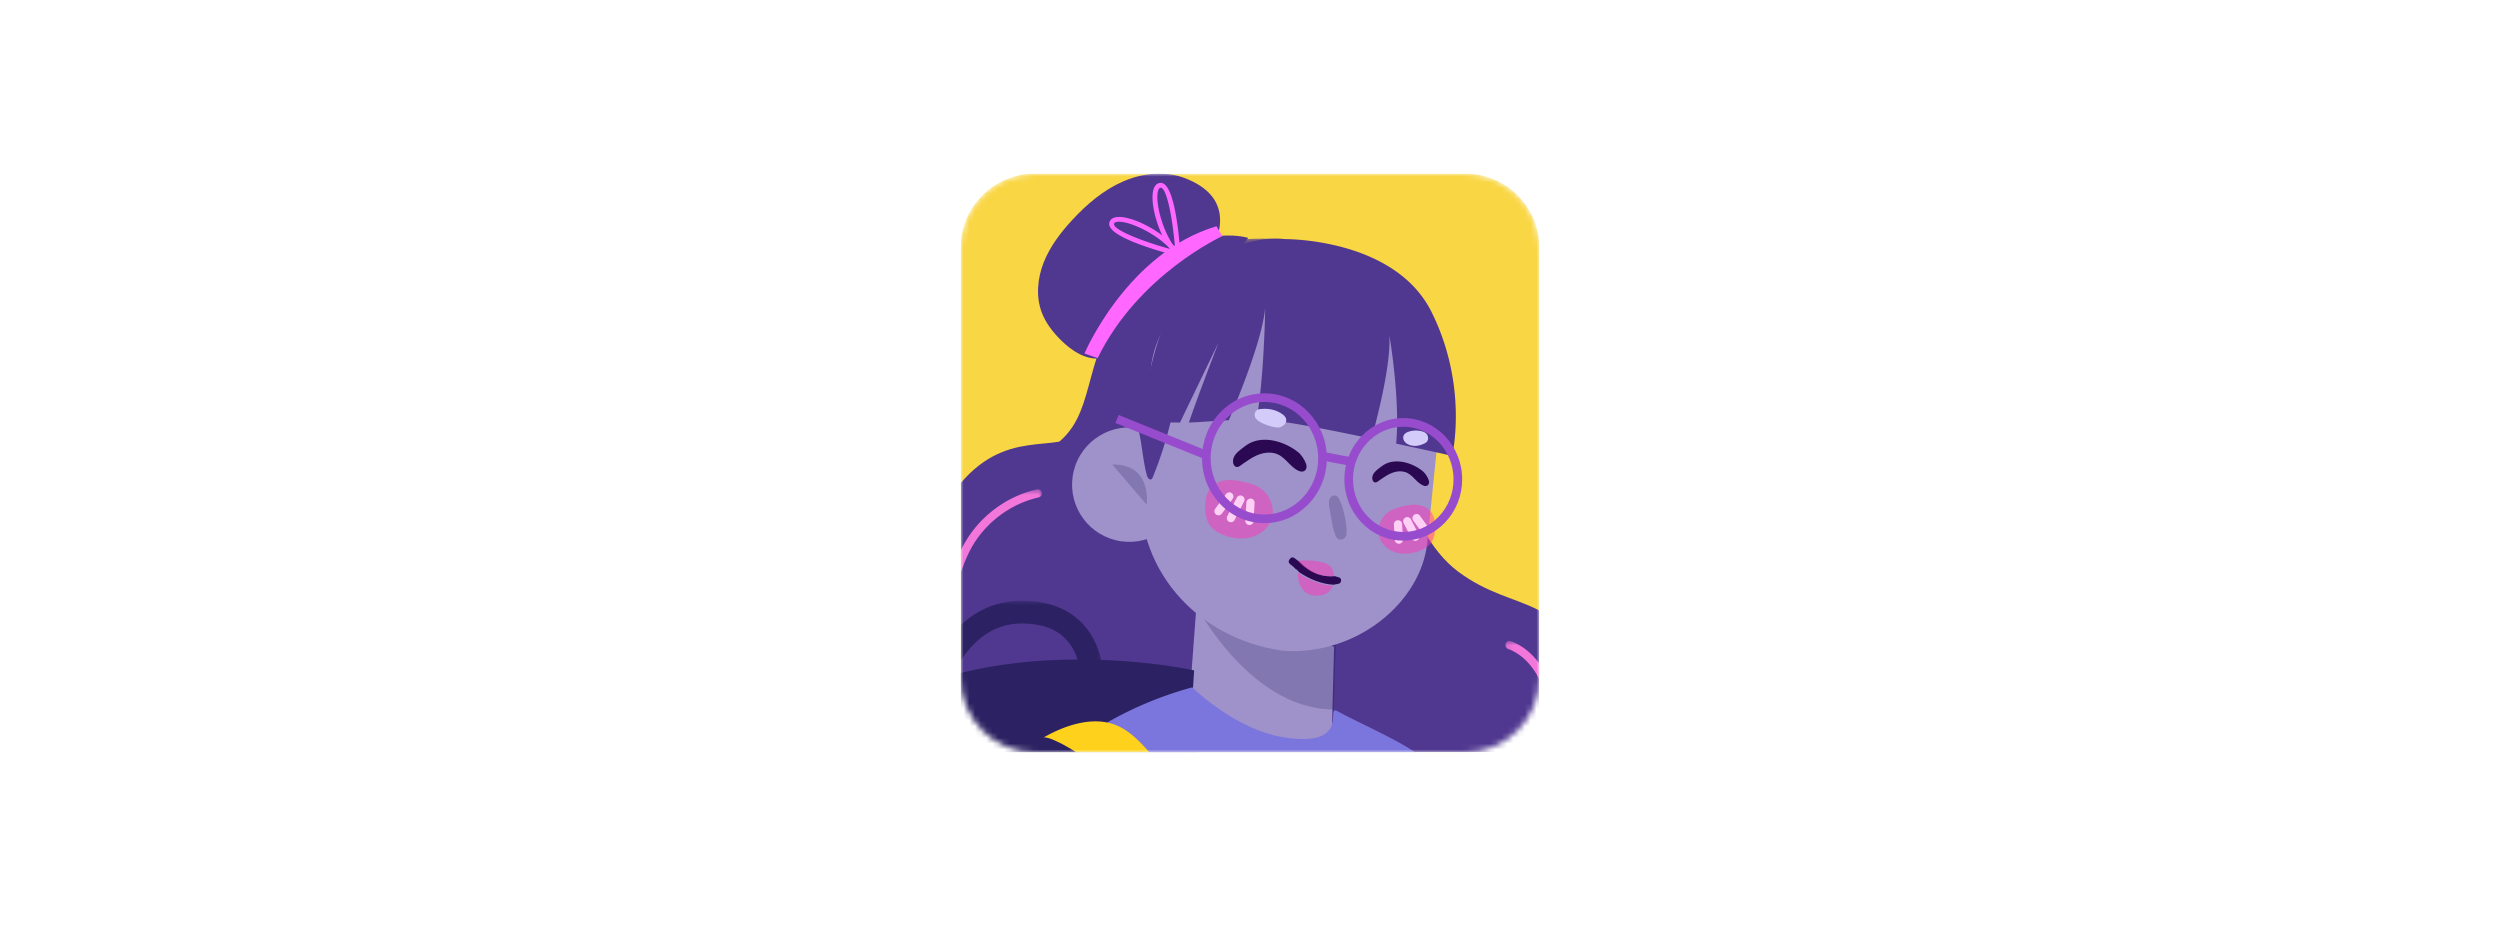 <svg xmlns="http://www.w3.org/2000/svg" width="432" height="160" fill="none"><path fill="#fff" d="M0 0h432v160H0z"/><g clip-path="url(#a)"><mask id="b" width="100" height="100" x="166" y="30" maskUnits="userSpaceOnUse" style="mask-type:luminance"><path fill="#fff" d="M253.166 30h-74.332C171.746 30 166 35.746 166 42.834v74.332c0 7.088 5.746 12.834 12.834 12.834h74.332c7.088 0 12.834-5.746 12.834-12.834V42.834C266 35.746 260.254 30 253.166 30z"/></mask><g mask="url(#b)"><path fill="#F9D644" d="M253.166 30h-74.332C171.746 30 166 35.746 166 42.834v74.332c0 7.088 5.746 12.834 12.834 12.834h74.332c7.088 0 12.834-5.746 12.834-12.834V42.834C266 35.746 260.254 30 253.166 30z"/><path fill="#503890" fill-rule="evenodd" d="M204.867 30.826c-3.437-1.354-7.396-.948-10.784.525-3.389 1.467-6.264 3.922-8.776 6.632-2.02 2.186-3.865 4.598-4.958 7.365-1.092 2.77-1.379 5.943-.306 8.718.687 1.78 1.887 3.315 3.235 4.666 1.924 1.93 4.507 3.616 7.198 3.164 1.458-.244 2.741-1.092 3.933-1.966 6.871-5.04 26.073-22.957 10.458-29.104z" clip-rule="evenodd"/><mask id="c" width="188" height="148" x="108" y="41" maskUnits="userSpaceOnUse" style="mask-type:alpha"><path fill="#fff" fill-rule="evenodd" d="M108.246 41.23H295.66v146.904H108.246V41.23z" clip-rule="evenodd"/></mask><g mask="url(#c)"><path fill="#503890" fill-rule="evenodd" d="m295.66 184.52-2.33-12.858c-2.347-12.862-8.207-13.109-12.05-21.345-3.843-8.233 2.974-14.23-4.442-31.403-7.413-17.173-14.777-12.694-24.801-20.087-10.024-7.413-11.891-26.61-11.891-26.61l-2.699 3.693c6.703-10.83 10.983-17.925 10.983-17.925s-4.354-12.64-20.806-15.771c-16.457-3.108-25.335 1.49-30.293 8.948-4.963 7.473-5.925 19.282-10.316 23.434-4.39 4.149-13.33-1.18-21.858 9.936-8.537 11.13-5.421 21.855-15.218 25.477-9.799 3.621-19.301-.162-30.383 17.07-11.08 17.233-11.31 20.025-11.31 20.025s2.608 2.231 6.652 5.622c4.797-5.315 16.16-17.502 23.891-22.462 0 0-17.326 27.906-17.323 27.906 60.733 39.133 158.605 28.703 158.605 28.703l-1.655-25.63 5.71 25.023 11.534-1.746z" clip-rule="evenodd"/></g><path fill="#503890" fill-rule="evenodd" d="M215.688 41.109s-10.249-3.235-19.608 8.39c-9.36 11.62-6.377 20.833-12.771 26.594-6.394 5.761-11.426 7.714-11.426 7.714l15.475-3.735 8.1-12.209 20.23-26.754z" clip-rule="evenodd"/><path fill="#FF67FF" fill-rule="evenodd" d="M187.391 61.088s7.37-17.385 22.812-21.997l1.027 1.706s-14.505 6.606-21.56 21.089l-2.279-.798z" clip-rule="evenodd"/><path fill="#FF67FF" fill-rule="evenodd" d="M192.503 38.686c.008-.042.02-.116.105-.187a.653.653 0 0 1 .309-.136c1.717-.386 6.638 1.765 9.34 4.682-5.052-1.396-9.927-3.363-9.754-4.359zm11.298 5.625.295-.25-.366-.525c-2.481-3.522-8.577-6.53-10.995-5.985-.797.179-1.001.7-1.052.993-.415 2.37 8.775 4.916 11.601 5.64l.517.127z" clip-rule="evenodd"/><path fill="#FF67FF" fill-rule="evenodd" d="M200.19 32.782a.77.77 0 0 1 .178-.27c.091-.076.174-.073.216-.073 1.01.014 2.035 5.17 2.464 10.393-2.365-3.196-3.556-8.432-2.858-10.05zm3.198 11.724.582-.5c-.187-2.956-.976-12.364-3.372-12.401-.298-.006-.851.096-1.175.848-.982 2.28.832 8.824 3.835 11.917l.13.136z" clip-rule="evenodd"/><mask id="d" width="75" height="77" x="106" y="84" maskUnits="userSpaceOnUse" style="mask-type:alpha"><path fill="#fff" fill-rule="evenodd" d="M106.107 84.545h73.942v75.456h-73.942V84.545z" clip-rule="evenodd"/></mask><g mask="url(#d)"><path fill="#F376DA" fill-rule="evenodd" d="M106.827 160.001a.709.709 0 0 1-.709-.693c-.378-15.941 9.652-31.326 24.393-37.416 3.249-1.34 6.689-2.248 10.015-3.122 2.276-.602 4.632-1.22 6.888-1.975 6.632-2.214 11.272-5.423 13.793-9.542 1.271-2.074 2.026-4.373 2.821-6.802.692-2.111 1.407-4.291 2.494-6.298 2.6-4.804 7.334-8.386 12.661-9.592.38-.08.763.156.848.536a.707.707 0 0 1-.536.849c-4.933 1.115-9.317 4.436-11.724 8.883-1.025 1.893-1.72 4.013-2.395 6.064-.787 2.402-1.601 4.885-2.96 7.104-2.699 4.408-7.595 7.824-14.554 10.146-2.299.766-4.677 1.393-6.976 1.998-3.28.865-6.672 1.757-9.836 3.065-13.983 5.775-23.871 20.945-23.513 36.068a.71.71 0 0 1-.693.727h-.017z" clip-rule="evenodd"/></g><mask id="e" width="43" height="69" x="260" y="110" maskUnits="userSpaceOnUse" style="mask-type:alpha"><path fill="#fff" fill-rule="evenodd" d="M260.117 110.749h41.977v67.894h-41.977v-67.894z" clip-rule="evenodd"/></mask><g mask="url(#e)"><path fill="#F376DA" fill-rule="evenodd" d="M300.256 178.643a.723.723 0 0 1-.346-.088.712.712 0 0 1-.273-.968c1.498-2.69 1.359-7.978-.343-13.151-1.953-5.935-5.364-10.379-9.36-12.195-.902-.409-1.82-.809-2.741-1.209-5.554-2.429-11.299-4.941-14.838-9.879-2.724-3.809-3.255-8.548-3.769-13.132a121.53 121.53 0 0 0-.363-3.011c-.539-3.95-2.253-10.875-7.643-12.884a.71.71 0 0 1-.417-.914.707.707 0 0 1 .911-.418c6.085 2.271 7.972 9.758 8.554 14.02.139 1.008.252 2.026.369 3.048.493 4.405 1.001 8.957 3.513 12.465 3.309 4.62 8.872 7.049 14.253 9.402.928.406 1.85.809 2.758 1.221 4.354 1.978 8.043 6.731 10.121 13.043 1.847 5.614 1.941 11.221.232 14.287a.705.705 0 0 1-.618.363z" clip-rule="evenodd"/></g><path fill="#9F91CA" fill-rule="evenodd" d="m230.528 111.77-.574 21.765c-.187 7.643-4.995 11.616-12.515 11.375-6.423-.208-12.346-3.718-12.936-10.115l2.548-34.207 23.477 11.182z" clip-rule="evenodd"/><path fill="#00023C" fill-opacity=".18" fill-rule="evenodd" d="M230.473 122.593c-15.232.015-24.901-19.866-24.901-19.866l25.358 5.695-.457 14.171z" clip-rule="evenodd"/><path fill="#9F91CA" fill-rule="evenodd" d="M221.658 112.449c12.675.936 23.851-8.302 24.967-18.626l2.48-24.376c1.399-12.944-6.093-24.543-18.981-26.362h-.003c-13.191-1.867-29.339 6.874-31.204 20.07l-1.782 19.628c-1.379 15.18 9.431 27.532 24.523 29.666z" clip-rule="evenodd"/><path fill="#9F91CA" fill-rule="evenodd" d="M185.351 82.357c-.766 5.41 3 10.413 8.409 11.177 5.409.766 10.413-3 11.176-8.407.766-5.412-3-10.412-8.409-11.179-5.406-.763-10.413 3.003-11.176 8.41z" clip-rule="evenodd"/><path fill="#00023C" fill-opacity=".18" fill-rule="evenodd" d="M198.147 87.212s1.005-7.1-5.943-6.942l5.943 6.942z" clip-rule="evenodd"/><path fill="#503890" fill-rule="evenodd" d="M197.017 73.666s2.338-.783 6.828-.647c.017.006.04-.003.057 0l6.672-13.846s-3.939 10.205-5.129 13.84c2.038-.068 4.343-.272 6.897-.405 2.049-4.8 5.792-14.19 6.283-19.381-.02 1.513-.244 12.246-1.498 19.31 1.365.042 2.77.142 4.243.326 3.209.397 9.615 1.672 15.626 2.938 1.18-4.266 3.34-12.837 3.093-17.84.21 1.26 1.842 11.29 1.169 18.705a788.776 788.776 0 0 1 9.673 2.109s2.857-11.889-3.526-24.796c-6.377-12.924-25.46-12.663-25.46-12.663s-7.455-1.204-15.098 5.403c-7.662 6.619-9.83 26.947-9.83 26.947z" clip-rule="evenodd"/><path fill="#503890" fill-rule="evenodd" d="M199.196 82.476c-.054.127-.114.266-.236.337-.332.196-.661-.27-.766-.641-.843-3.045-.834-6.292-1.87-9.278-.329-.953-.766-1.887-.886-2.889-.119-1.001.159-2.131.991-2.704.658-.454 1.53-.474 2.313-.304 2.594.565 4.291 2.625 3.712 5.168a66.302 66.302 0 0 1-3.258 10.31z" clip-rule="evenodd"/><path fill="#FF37B8" fill-opacity=".5" fill-rule="evenodd" d="M219.159 90.824c-.738 1.033-1.902 1.751-3.145 2.049-1.433.34-2.96.153-4.348-.343-.905-.326-1.788-.804-2.421-1.53-1.092-1.254-1.166-3.564-.803-5.123.222-.933.761-1.827 1.598-2.301 1.226-.695 2.56-.747 3.905-.5 1.189.222 2.393.475 3.451 1.053 2.117 1.158 3.244 3.988 2.072 6.196a4.69 4.69 0 0 1-.309.5z" clip-rule="evenodd"/><path fill="#FFD0F6" fill-rule="evenodd" d="M210.56 89.05a.71.71 0 0 1-.574-1.127l1.865-2.554a.715.715 0 0 1 .991-.155.714.714 0 0 1 .156.993l-1.865 2.551a.703.703 0 0 1-.573.293zm5.349 1.675h-.04a.713.713 0 0 1-.67-.75l.179-3.156c.02-.391.349-.635.746-.67.392.023.69.359.67.747l-.176 3.16a.712.712 0 0 1-.709.669zm-3.209-.484a.709.709 0 0 1-.63-1.033l1.646-3.207a.708.708 0 1 1 1.26.647l-1.646 3.207a.71.71 0 0 1-.63.386z" clip-rule="evenodd"/><path fill="#FF37B8" fill-opacity=".5" fill-rule="evenodd" d="M238.85 93.823c.619.869 1.593 1.467 2.634 1.715 1.2.286 2.477.13 3.641-.284.761-.276 1.498-.673 2.029-1.283.917-1.05.979-2.986.673-4.291-.184-.784-.638-1.53-1.337-1.928-1.027-.584-2.145-.627-3.272-.42-.996.182-2.004.398-2.892.88-1.774.97-2.719 3.34-1.737 5.194.08.145.165.284.261.417z" clip-rule="evenodd"/><path fill="#FFD0F6" fill-rule="evenodd" d="M246.346 92.383a.703.703 0 0 1-.573-.292l-1.561-2.137a.71.71 0 1 1 1.147-.837l1.56 2.14a.71.71 0 0 1-.573 1.126zm-4.621 1.574a.712.712 0 0 1-.71-.67l-.148-2.645a.711.711 0 0 1 .67-.749c.443.02.727.278.746.673l.151 2.642a.713.713 0 0 1-.67.75h-.039zm2.833-.496a.712.712 0 0 1-.63-.386l-1.379-2.684a.712.712 0 0 1 .307-.957.713.713 0 0 1 .953.307l1.38 2.687a.71.71 0 0 1-.631 1.033z" clip-rule="evenodd"/><path fill="#00023C" fill-opacity=".18" fill-rule="evenodd" d="M232.196 88.558c-.107-.75-.405-1.524-.778-2.27-.187-.375-.411-.742-.936-.662-.539.077-.758.457-.814.928-.043.343-.048.71.028 1.044.372 1.638.423 3.349 1.081 4.921.193.463.471.784 1.005.699.602-.097.885-.545.9-1.088.039-1.183-.12-2.352-.486-3.572z" clip-rule="evenodd"/><path fill="#D3CCFB" fill-rule="evenodd" d="M221.222 73.838c.391-.227.891-.44 1.019-.996.122-.53-.21-.956-.579-1.226-1.187-.871-2.577-1.09-4.002-.922-.82.096-1.112 1.038-.61 1.7.556.732 3.232 1.68 4.172 1.444zm24.553.703c-.449-.127-.934-.13-1.127-.156-1.499.074-2.233.576-2.174 1.311.063.778.934 1.34 2.018 1.354.494.006.934-.122 1.385-.298.516-.196.925-.477.9-1.078-.029-.619-.46-.977-1.002-1.133z" clip-rule="evenodd"/><path fill="#2A0952" fill-rule="evenodd" d="m230.469 101.048.094-.034c.443-.137 1.115-.006 1.175-.656.059-.69-.647-.602-1.061-.797-2.529.221-4.536-.812-6.23-2.597-.528-.176-1.002-1.127-1.584-.358-.59.784.443 1.019.781 1.487.207.293.635.358.772.733 1.839 1.232 3.814 2.08 6.053 2.222z" clip-rule="evenodd"/><path fill="#FF37B8" fill-opacity=".5" fill-rule="evenodd" d="M230.347 101.206c-2.239-.142-4.215-.991-6.054-2.222-.022.627.043 1.26.25 1.847.525 1.482 1.641 2.157 3.179 2.089 1.192-.048 2.14-.547 2.625-1.714zm-6.058-4.261c1.694 1.788 3.701 2.818 6.229 2.597-.048-1.4-.811-2.087-2.151-2.398a11.281 11.281 0 0 0-4.078-.2z" clip-rule="evenodd"/><path fill="#974CCD" fill-rule="evenodd" d="m233.349 80.504-4.782-.911.281-1.465 4.782.911-.281 1.465zm-25.589-1.329-15.022-6.084.559-1.38 15.022 6.085-.559 1.38z" clip-rule="evenodd"/><path fill="#974CCD" fill-rule="evenodd" d="M218.494 69.458c-2.472 0-4.797 1.004-6.551 2.826-1.765 1.837-2.738 4.28-2.744 6.883-.003 2.605.962 5.051 2.725 6.893 1.748 1.83 4.078 2.844 6.555 2.847h.015c5.116 0 9.283-4.354 9.291-9.71.009-5.363-4.152-9.73-9.277-9.74h-.014zm0 20.939h-.017c-2.887-.006-5.597-1.181-7.632-3.31-2.026-2.12-3.139-4.932-3.133-7.92.003-2.992 1.124-5.801 3.156-7.916 2.038-2.117 4.745-3.283 7.626-3.283h.017c5.945.008 10.776 5.046 10.767 11.23-.012 6.175-4.847 11.199-10.784 11.199zm23.997-16.661c-4.788 0-8.685 4.073-8.693 9.079-.006 5.014 3.882 9.099 8.672 9.107h.015c2.31 0 4.484-.936 6.121-2.64 1.652-1.72 2.563-4.007 2.566-6.439.009-5.015-3.882-9.099-8.673-9.107h-.008zm-.006 19.68h-.017c-5.611-.01-10.169-4.766-10.157-10.601.008-5.83 4.574-10.569 10.18-10.569h.011c5.611.009 10.168 4.762 10.16 10.597-.003 2.824-1.064 5.477-2.98 7.47-1.924 2-4.478 3.102-7.197 3.102z" clip-rule="evenodd"/><path fill="#2A0952" fill-rule="evenodd" d="M238.647 80.65c.19-.148.38-.275.556-.378.934-.539 2.072-.635 3.136-.46 1.235.205 2.509.795 3.48 1.579.451.363.874 1.021 1.061 1.563.235.684-.201 1.277-.993.928-1.209-.533-1.814-1.995-3.199-2.347-1.351-.337-2.647.296-3.726 1.062-.258.184-.542.338-.786.539-.803.667-1.255-.258-.965-1.01.238-.625.954-1.104 1.436-1.476zm-23.614-3.47c.246-.19.491-.358.72-.49 1.207-.702 2.682-.824 4.059-.597 1.597.267 3.244 1.028 4.504 2.043.582.469 1.132 1.323 1.374 2.027.303.88-.262 1.649-1.289 1.2-1.564-.69-2.345-2.588-4.138-3.036-1.745-.437-3.425.377-4.822 1.37-.335.239-.701.438-1.016.701-1.044.863-1.626-.334-1.251-1.31.309-.807 1.231-1.428 1.859-1.908z" clip-rule="evenodd"/><path fill="#2C2263" fill-rule="evenodd" d="M131.369 146.196c-15.584 43.572-20.338 142.999 36.514 149.347 34.925 3.897 47.679-54.968 38.263-176.595l.202-3.106s-59.393-13.218-74.979 30.354z" clip-rule="evenodd"/><mask id="f" width="33" height="20" x="158" y="103" maskUnits="userSpaceOnUse" style="mask-type:alpha"><path fill="#fff" fill-rule="evenodd" d="M158.514 103.797h32.189v19.087h-32.189v-19.087z" clip-rule="evenodd"/></mask><g mask="url(#f)"><path fill="#2C2263" fill-rule="evenodd" d="m162.376 122.885-3.862-.76c.037-.185.919-4.575 3.488-9 3.558-6.13 8.619-9.354 14.627-9.328 4.487.023 8.014 1.376 10.489 4.024 3.914 4.189 3.587 10.041 3.573 10.288l-3.928-.25c.003-.034.213-4.447-2.543-7.373-1.702-1.811-4.265-2.736-7.608-2.753-11.08-.048-14.205 15.002-14.236 15.152z" clip-rule="evenodd"/></g><path fill="#7B76DD" fill-rule="evenodd" d="M191.734 124.617c-.457.252-.945.564-1.09 1.064-.187.632.255 1.265.672 1.779 4.405 5.441 8.864 10.932 14.386 15.237 5.523 4.3 12.286 7.374 19.285 7.223 8.051-.179 15.504-4.592 21.256-10.228.772-.758 1.544-1.572 1.902-2.591.831-2.367-.823-4.907-2.773-6.485-2.977-2.421-10.892-5.838-14.216-7.705-2.307-1.297 2.515 6.202-8.995 4.549-8.638-1.241-16.131-8.69-16.131-8.69a62.642 62.642 0 0 0-14.296 5.847z" clip-rule="evenodd"/><path fill="#FED21C" fill-rule="evenodd" d="M161.39 181.363a541.545 541.545 0 0 0-.423 7.676c-.043.82-.077 1.621-.116 2.412-1.011 22.415 2.12 34.414-4.294 56.19-17.128 58.154 4.498 68.26 4.498 68.26 30.273 16.793 107.847 1.987 107.847 1.987s9.859-9.139 8.151-40.788c-1.865-34.604-6.817-51.751-8.27-72.656-1.45-20.905 7.773-55.708-4.958-62.417-4.387-2.313-8.608-4.892-12.896-7.381-4.058-2.356-7.001-1.445-10.242 2.091-1.626 1.777-2.941 3.837-4.7 5.483-5.219 4.879-14.962 7.947-21.538 5.152-6.573-2.793-10.305-10.901-14.95-16.328-2.032-2.369-4.158-4.898-7.112-5.905-3.741-1.272-8.092.152-11.423 1.949-3.094 1.666-6.315 2.889-9.596 4.286-15.748 6.694-8.145 20.462-9.978 49.989z" clip-rule="evenodd"/><path fill="#2C2263" fill-rule="evenodd" d="M167.91 133.091s20.048 14.21 23.414 42.178c3.363 27.969-12.757 65.731-35.271 75.18 0 0-7.881 5.411-3.905 16.741 0 0 46.192-8.832 54.3-68.328 8.108-59.499-24.85-71.186-24.85-71.186-4.163-1.493-11.043 2.072-13.688 5.415z" clip-rule="evenodd"/></g></g><defs><clipPath id="a"><path fill="#fff" d="M166 30h100v100H166z"/></clipPath></defs></svg>